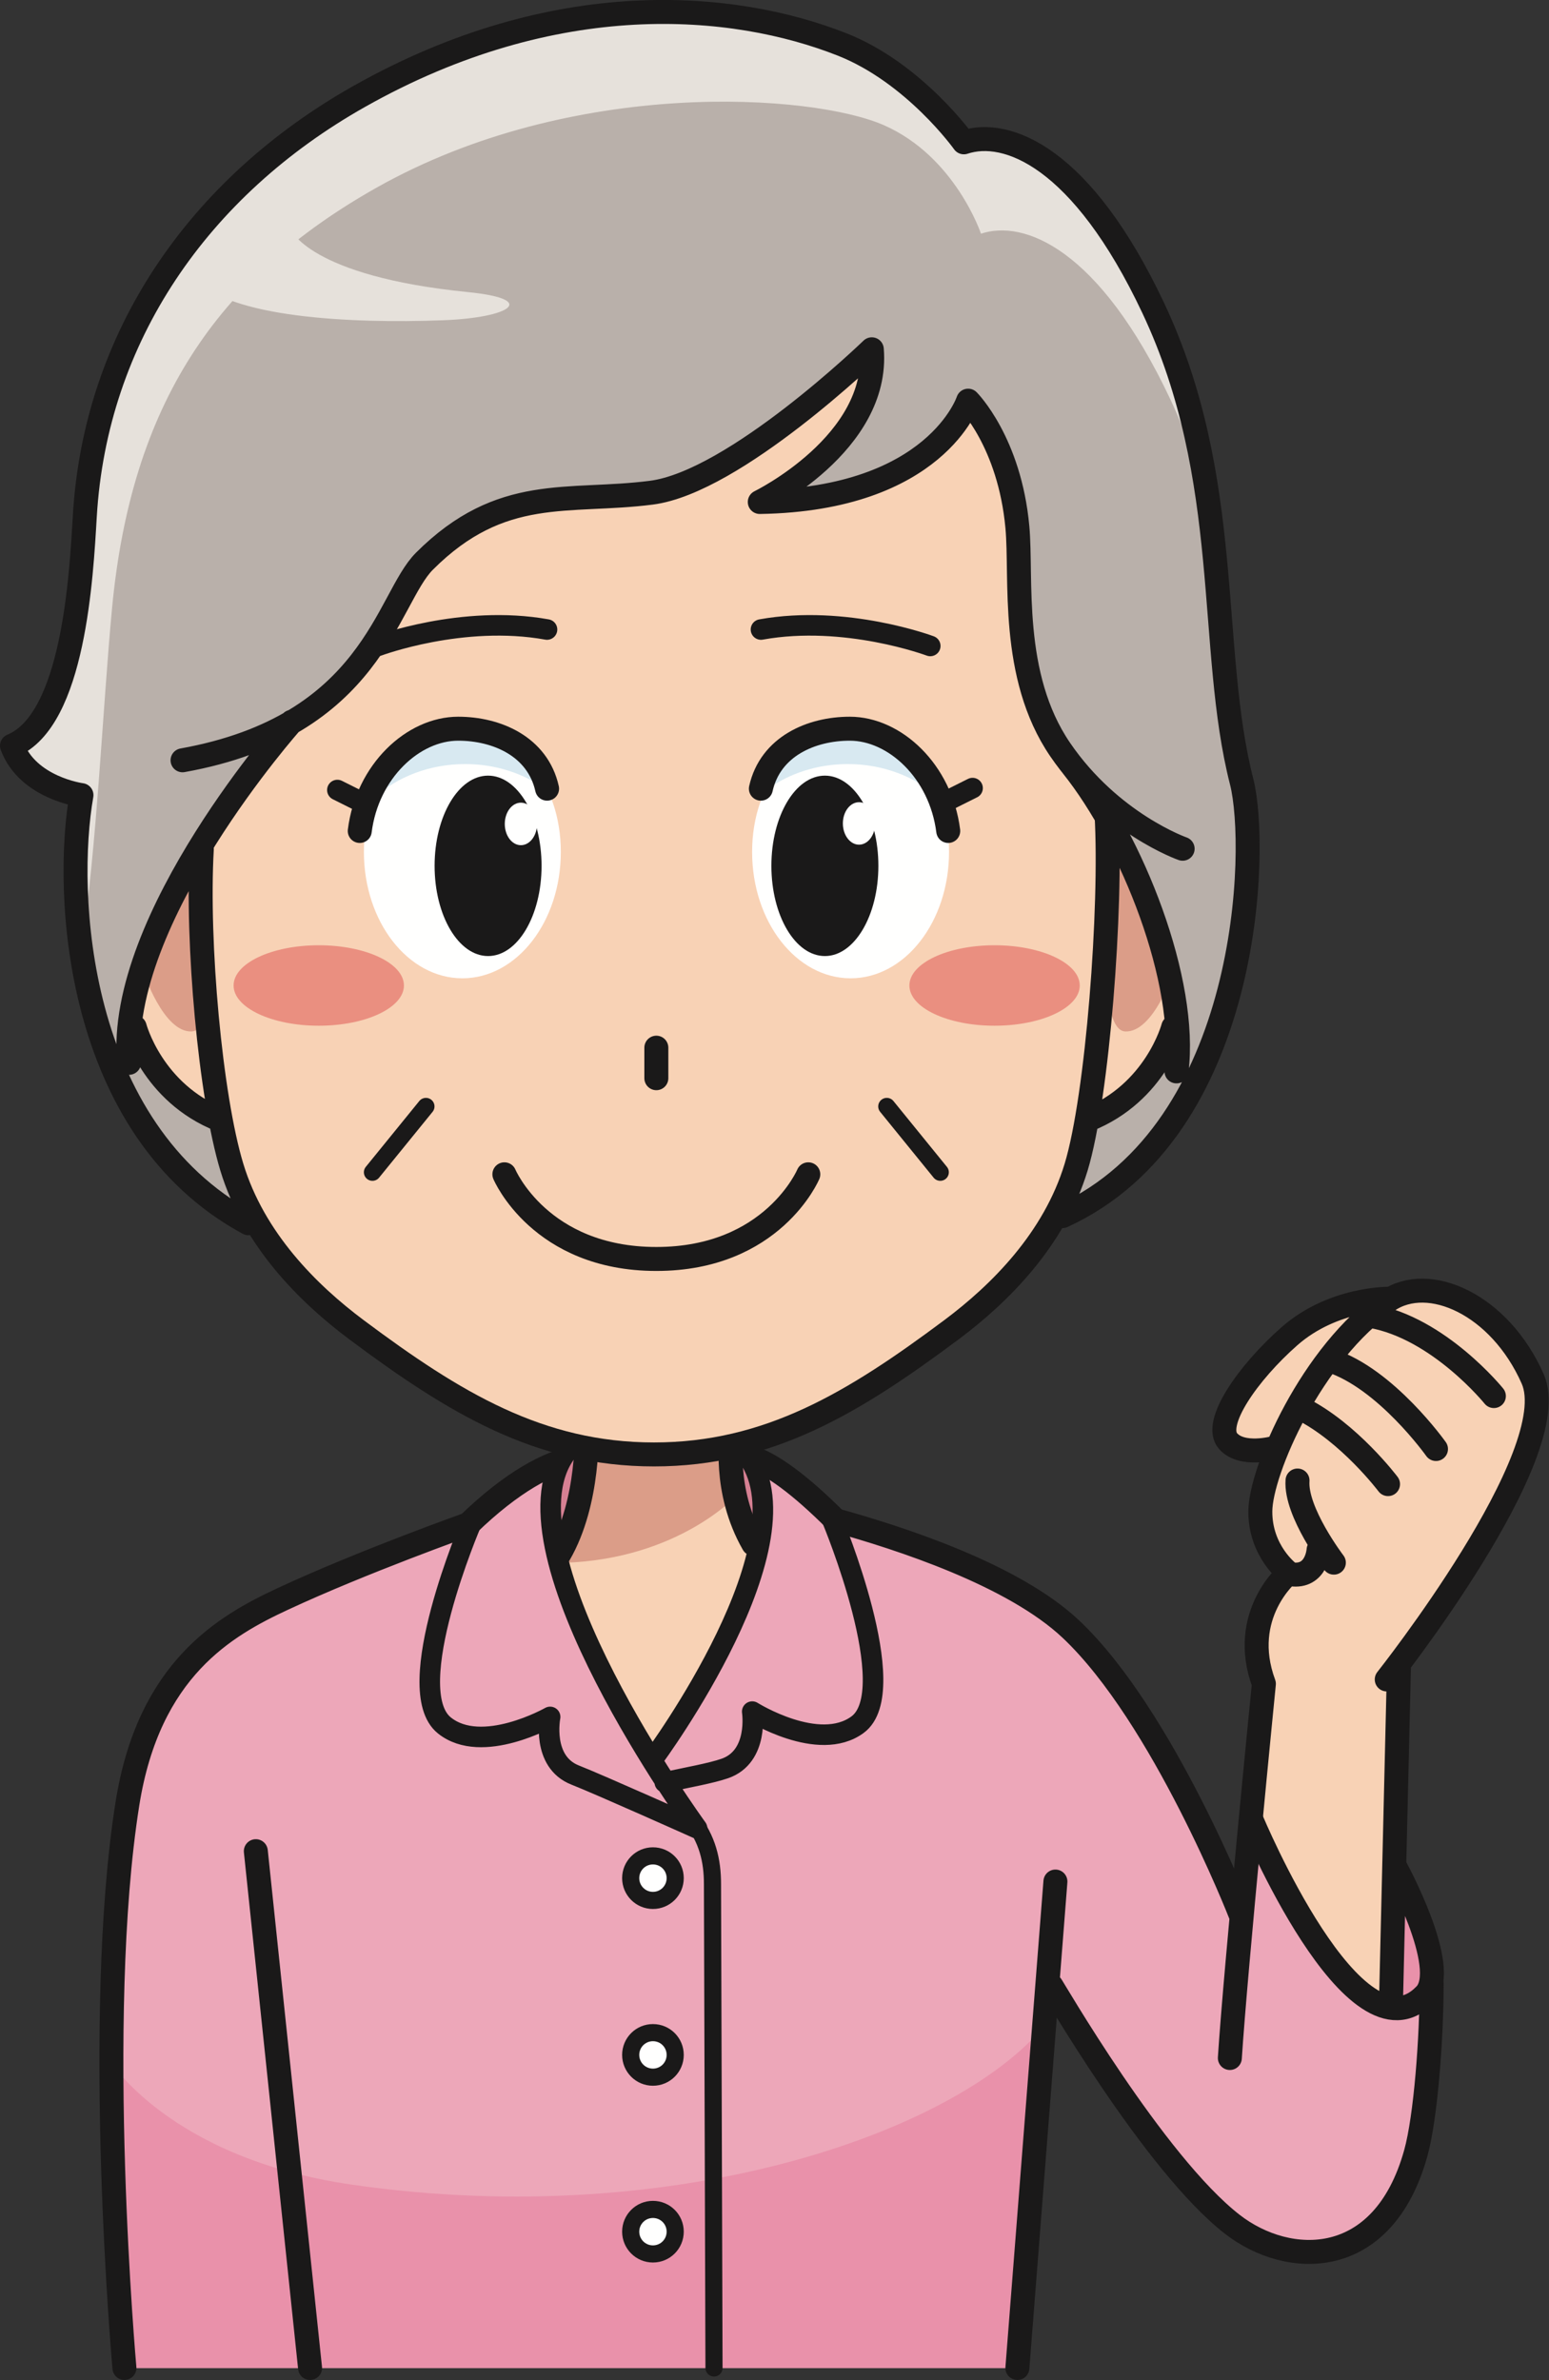 <?xml version="1.0" encoding="UTF-8"?>
<!DOCTYPE svg PUBLIC "-//W3C//DTD SVG 1.1//EN" "http://www.w3.org/Graphics/SVG/1.1/DTD/svg11.dtd">
<svg version="1.1" xmlns="http://www.w3.org/2000/svg" xmlns:xlink="http://www.w3.org/1999/xlink" x="0" y="0" width="452.277" height="694.916" viewBox="0, 0, 452.277, 694.916">
  <rect x="0" y="0" width="452.277" height="694.916" fill="#333333" stroke="none"/>
  <g id="Layer_1">
    <path d="M90.53,691.366 L296.11,691.366 L306.885,581.501 C306.885,581.501 338.185,631.711 361.22,649.436 C381.085,664.696 404.64,663.141 413.37,628.676 C415.215,621.346 420.45,598.711 420.345,583.871 C420.27,572.531 413.92,555.351 407.07,549.246 C406.92,544.416 407.82,543.156 407.695,538.306 L366.525,534.121 L362.88,561.166 C362.88,561.166 348.34,525.416 341.15,512.561 C324.26,482.351 317.09,475.996 306.465,469.121 C291.02,459.126 263.805,449.271 243.975,443.856 L221.28,426.016 L161.925,427.956 L139.74,442.896 C122.87,451.311 95.215,461.776 78.695,469.741 C62.045,477.771 47.835,486.406 37.835,522.656 L32.4,588.496 L36.33,691.366 L90.53,691.366" fill="#EDA7B9" id="path15226"/>
    <path d="M223.235,446.101 C222.74,451.831 196.18,513.186 190.945,513.186 C185.705,513.186 157.85,451.421 158.825,440.751 C159.2,436.721 164.835,432.026 164.835,432.026 L170.425,433.091 L173.39,409.301 L211.57,409.301 L221.36,426.936 C221.36,426.936 224.01,436.981 223.235,446.101" fill="#F8D2B5" id="path15228"/>
    <g id="g15234">
      <path d="M405.73,379.191 C405.73,379.191 389.285,378.876 376.465,390.156 C364.515,400.696 353.99,415.586 358.59,420.771 C362.705,425.396 372.165,422.726 372.165,422.726" fill="#F8D2B5" id="path15230"/>
      <path d="M365.36,530.931 C365.36,530.931 387.185,586.491 410.46,585.326 L409.78,487.236 L412.5,484.026 C427.895,468.081 456.545,420.046 448.845,402.581 C439.215,380.766 418.455,371.606 406.54,379.771 C384.28,395.031 369.36,429.506 369.315,441.246 C369.265,452.966 377.585,459.226 377.585,459.226 C377.585,459.226 362.89,471.416 370.35,491.616 C370.35,491.616 368.95,499.661 368.005,511.591 L365.36,530.931" fill="#F8D2B5" id="path15232"/>
    </g>
    <path d="M102.58,637.821 C49.37,630.096 31.775,601.311 31.775,601.311 L36.33,691.366 L294.375,691.366 L306.32,589.711 C282.185,621.526 198.78,651.781 102.58,637.821" fill="#E991AA" id="path15236"/>
    <path d="M168.135,425.626 C160.385,426.786 149.325,432.811 136.72,445.026 C136.72,445.026 105.84,455.996 82.575,466.831 C65.815,474.636 43.455,487.241 37.205,526.616 C27.21,589.601 36.33,691.366 36.33,691.366 M74.695,540.481 L90.53,691.366 M308.16,549.346 L297.055,691.366 M362.165,558.851 C362.165,558.851 339.625,501.101 312.715,475.686 C295.84,459.746 262.79,449.091 243.975,443.856 C233.895,433.776 225.16,427.176 218.95,425.436 M404.9,490.341 C404.9,490.341 457.145,424.401 447.515,402.581 C437.875,380.766 417.135,371.606 405.23,379.771 C382.965,395.031 368.04,429.506 367.99,441.246 C367.925,452.966 376.255,459.226 376.255,459.226 C376.255,459.226 361.565,471.416 369.03,491.616 C369.03,491.616 360.79,574.406 359.09,600.866 M389.46,456.241 C389.46,456.241 378.175,441.446 378.85,432.261 M385,452.501 C385,452.501 384.51,460.711 376.975,459.641 M405.28,433.311 C405.28,433.311 393.93,418.226 379.915,411.241 M419.28,423.061 C419.28,423.061 404.695,402.501 388.445,397.246 M436.18,407.606 C436.18,407.606 420.145,387.726 400.33,384.226 M405.715,379.191 C405.715,379.191 389.275,378.876 376.465,390.156 C364.505,400.696 353.98,415.586 358.59,420.771 C362.695,425.396 372.145,422.726 372.145,422.726 M418.01,579.246 C418.01,594.661 416.345,617.996 413.37,628.676 C403.84,662.926 376.185,662.126 359.83,649.436 C336.87,631.606 306.885,579.276 306.885,579.636" fill-opacity="0" stroke="#1A1919" stroke-width="7" stroke-linecap="round" stroke-linejoin="round" id="path15238"/>
    <path d="M407.07,549.246 L407.335,585.326 C407.335,585.326 416.99,585.581 419.05,578.626 C421.105,571.666 416.445,555.806 407.07,549.246" fill="#E991AA" id="path15240"/>
    <path d="M408.455,487.236 L406.135,584.871 M365.36,531.216 C365.36,531.216 395.51,603.831 416.135,582.371 C423.59,574.611 407.385,545.081 407.385,545.081" fill-opacity="0" stroke="#1A1919" stroke-width="7" stroke-linecap="round" stroke-linejoin="round" id="path15242"/>
    <path d="M172.76,422.916 L212.375,421.496 L215.225,436.486 C215.225,436.486 198.35,455.136 164.845,456.276 C165.13,456.181 160.385,446.771 160.385,446.771 L161.735,432.221 L172.76,422.916" fill="#DB9D88" id="path15244"/>
    <path d="M160.84,453.186 C160.84,453.186 156.775,435.371 159.905,430.371 C163.03,425.371 166.15,423.811 166.15,423.811 L169.9,425.686 C169.9,425.686 168.965,445.371 160.84,453.186" fill="#D68093" id="path15246"/>
    <path d="M221.465,453.186 C221.465,453.186 225.53,435.371 222.4,430.371 C219.28,425.371 216.155,423.811 216.155,423.811 L212.4,425.686 C212.4,425.686 213.34,445.371 221.465,453.186" fill="#D68093" id="path15248"/>
    <path d="M163.285,453.776 C172.245,438.356 171.28,416.941 171.28,416.941 M213.69,418.851 C213.69,418.851 210.98,435.136 219.94,450.761" fill-opacity="0" stroke="#1A1919" stroke-width="7" stroke-linecap="round" stroke-linejoin="round" id="path15250"/>
    <g id="g15256">
      <path d="M165.01,424.526 C144.785,453.221 203.53,533.811 203.53,533.811 M137.615,444.646 C137.615,444.646 116.755,493.286 129.74,503.756 C140.71,512.591 160.625,501.281 160.625,501.281 C160.625,501.281 158.03,514.366 167.945,518.261 C175.03,521.041 203.53,533.811 203.53,533.811 M217.61,424.226 C238.03,449.436 190.945,513.186 190.945,513.186 M243.03,443.811 C243.03,443.811 263.825,493.661 250.39,503.546 C239.045,511.911 219.635,499.731 219.635,499.731 C219.635,499.731 221.66,512.891 211.595,516.351 C207.595,517.731 200.975,518.901 194.1,520.381" fill-opacity="0" stroke="#1A1919" stroke-width="6" stroke-linecap="round" stroke-linejoin="round" id="path15252"/>
      <path d="M208.475,691.366 L208.03,550.061 C208.03,543.231 206.57,536.936 201.78,530.896" fill-opacity="0" stroke="#1A1919" stroke-width="5" stroke-linecap="round" stroke-linejoin="round" id="path15254"/>
    </g>
    <path d="M184.15,548.351 C184.15,551.946 187.055,554.856 190.645,554.856 C194.245,554.856 197.145,551.946 197.145,548.351 C197.145,544.756 194.245,541.851 190.645,541.851 C187.055,541.851 184.15,544.756 184.15,548.351" fill="#FFFFFE" id="path15258"/>
    <path d="M184.15,548.351 C184.15,551.946 187.055,554.856 190.645,554.856 C194.245,554.856 197.145,551.946 197.145,548.351 C197.145,544.756 194.245,541.851 190.645,541.851 C187.055,541.851 184.15,544.756 184.15,548.351 z" fill-opacity="0" stroke="#1A1919" stroke-width="5" stroke-linecap="round" stroke-linejoin="round" id="path15260"/>
    <path d="M184.15,599.961 C184.15,603.556 187.055,606.466 190.645,606.466 C194.245,606.466 197.145,603.556 197.145,599.961 C197.145,596.366 194.245,593.461 190.645,593.461 C187.055,593.461 184.15,596.366 184.15,599.961" fill="#FFFFFE" id="path15262"/>
    <path d="M184.15,599.961 C184.15,603.556 187.055,606.466 190.645,606.466 C194.245,606.466 197.145,603.556 197.145,599.961 C197.145,596.366 194.245,593.461 190.645,593.461 C187.055,593.461 184.15,596.366 184.15,599.961 z" fill-opacity="0" stroke="#1A1919" stroke-width="5" stroke-linecap="round" stroke-linejoin="round" id="path15264"/>
    <path d="M184.15,651.571 C184.15,655.166 187.055,658.076 190.645,658.076 C194.245,658.076 197.145,655.166 197.145,651.571 C197.145,647.981 194.245,645.076 190.645,645.076 C187.055,645.076 184.15,647.981 184.15,651.571" fill="#FFFFFE" id="path15266"/>
    <path d="M184.15,651.571 C184.15,655.166 187.055,658.076 190.645,658.076 C194.245,658.076 197.145,655.166 197.145,651.571 C197.145,647.981 194.245,645.076 190.645,645.076 C187.055,645.076 184.15,647.981 184.15,651.571 z" fill-opacity="0" stroke="#1A1919" stroke-width="5" stroke-linecap="round" stroke-linejoin="round" id="path15268"/>
    <g id="g15274">
      <path d="M302.12,358.186 C367.12,332.561 367.495,247.641 362.54,228.231 C352.54,189.066 360.34,140.006 336.705,89.896 C315.87,45.726 293.925,37.396 281.425,41.556 C281.425,41.556 268.6,22.451 247.54,13.811 C215.04,0.476 162.26,-4.274 104.76,28.226 C58.075,54.616 27.84,98.291 24.76,150.731 C23.095,179.061 27.12,221.311 22.955,246.311 C18.79,271.311 28.995,336.936 77.12,358.811 L302.12,358.186" fill="#B9B0AA" id="path15270"/>
      <path d="M23.925,274.896 C28.09,249.896 30.04,205.811 32.715,177.561 C38.34,118.186 63.075,81.286 109.76,54.896 C167.26,22.396 237.26,27.396 258.095,36.561 C278.93,45.726 286.425,68.231 286.425,68.231 C298.925,64.066 320.87,72.396 341.705,116.566 C346.835,127.446 350.425,138.266 353.1,148.961 C350.55,129.811 346.16,109.946 336.705,89.896 C315.87,45.726 293.925,37.396 281.425,41.556 C281.425,41.556 266.965,21.531 245.87,12.976 C215.04,0.476 162.26,-4.274 104.76,28.226 C58.075,54.616 27.84,98.291 24.76,150.731 C24.15,161.136 21.785,174.281 21.15,188.496 C20.8,196.341 4.275,219.436 4.275,219.436 C4.275,219.436 20.455,232.976 24.205,232.976 C23.605,240.731 19.69,279.076 26.285,297.146 C26.015,288.901 22.855,281.306 23.925,274.896" fill="#E6E1DB" id="path15272"/>
    </g>
    <path d="M84.87,66.941 C84.87,66.941 90.09,80.621 136.65,85.286 C157.575,87.396 148.745,92.761 129.57,93.496 C101.385,94.581 66.825,92.516 57.235,81.476 L84.87,66.941" fill="#E6E1DB" id="path15276"/>
    <path d="M58.925,247.916 C57.365,275.106 61.425,320.106 67.675,340.731 C74.105,361.956 90.03,377.736 104.11,388.256 C132.6,409.536 157.48,424.646 190.95,424.646 C224.415,424.646 249.295,409.536 277.785,388.256 C291.865,377.736 307.79,361.956 314.22,340.731 C320.47,320.106 324.655,264.996 323.09,237.811 L316.015,227.271 C313.86,224.791 311.68,221.991 309.55,218.856 C294.875,197.186 298.435,168.791 297.05,153.851 C294.76,129.066 282.675,116.981 282.675,116.981 C282.675,116.981 273.3,145.726 221.84,146.566 C221.84,146.566 256.84,129.481 254.55,101.981 C254.55,101.981 214.55,140.731 190.175,143.851 C165.8,146.981 146.425,141.356 123.925,163.856 C116.64,171.136 112.44,189.721 94.505,204.416 L85.175,210.731 C85.175,210.731 74.53,222.671 63.295,239.666 L58.925,247.916" fill="#F8D2B5" id="path15278"/>
    <path d="M323.93,245.731 L317.26,326.146 C317.26,326.146 338.1,317.816 343.93,301.146 C343.93,301.146 338.93,254.896 323.93,245.731" fill="#F8D2B5" id="path15280"/>
    <path d="M58.095,252.396 L64.345,326.981 C64.345,326.981 43.505,318.646 37.675,301.981 C37.675,301.981 43.095,261.556 58.095,252.396" fill="#F8D2B5" id="path15282"/>
    <path d="M326.01,247.396 L323.095,284.061 C323.095,284.061 323.03,300.876 328.51,301.146 C336.845,301.561 342.68,283.646 342.68,283.646 C342.68,283.646 334.34,253.231 326.01,247.396" fill="#DB9D88" id="path15284"/>
    <path d="M58.51,247.396 L61.425,284.061 C61.425,284.061 61.49,300.876 56.01,301.146 C47.675,301.561 41.84,283.646 41.84,283.646 C41.84,283.646 50.18,253.231 58.51,247.396" fill="#DB9D88" id="path15286"/>
    <path d="M163.75,248.726 C163.75,269.111 150.89,285.631 135,285.631 C119.125,285.631 106.25,269.111 106.25,248.726 C106.25,228.346 119.125,213.251 135,213.251 C150.89,213.251 163.75,228.346 163.75,248.726" fill="#FFFFFE" id="path15288"/>
    <path d="M135.83,223.081 C125.475,223.081 116.095,226.756 109.21,232.896 C113.875,221.071 123.57,213.346 134.815,213.346 C145.265,213.346 154.365,220.016 159.345,230.446 C152.86,225.806 144.71,223.081 135.83,223.081" fill="#D8E9F1" id="path15290"/>
    <path d="M126.895,252.791 C126.895,267.341 133.885,279.136 142.505,279.136 C151.145,279.136 158.125,267.341 158.125,252.791 C158.125,238.246 151.145,226.461 142.505,226.461 C133.885,226.461 126.895,238.246 126.895,252.791" fill="#1A1919" id="path15292"/>
    <path d="M219.6,248.726 C219.6,269.111 232.475,285.631 248.35,285.631 C264.23,285.631 277.1,269.111 277.1,248.726 C277.1,228.346 264.23,213.251 248.35,213.251 C232.475,213.251 219.6,228.346 219.6,248.726" fill="#FFFFFE" id="path15294"/>
    <path d="M247.53,223.081 C257.89,223.081 267.26,226.756 274.145,232.896 C269.47,221.071 259.785,213.346 248.545,213.346 C238.105,213.346 229,220.016 224.01,230.446 C230.5,225.806 238.645,223.081 247.53,223.081" fill="#D8E9F1" id="path15296"/>
    <path d="M256.47,252.791 C256.47,267.341 249.48,279.136 240.85,279.136 C232.21,279.136 225.23,267.341 225.23,252.791 C225.23,238.246 232.21,226.461 240.85,226.461 C249.48,226.461 256.47,238.246 256.47,252.791" fill="#1A1919" id="path15298"/>
    <path d="M117.94,287.731 C117.94,294.226 106.8,299.476 93.075,299.476 C79.34,299.476 68.205,294.226 68.205,287.731 C68.205,281.246 79.34,275.981 93.075,275.981 C106.8,275.981 117.94,281.246 117.94,287.731" fill="#EA8F80" id="path15300"/>
    <path d="M265.525,287.731 C265.525,294.226 276.66,299.476 290.38,299.476 C304.13,299.476 315.265,294.226 315.265,287.731 C315.265,281.246 304.13,275.981 290.38,275.981 C276.66,275.981 265.525,281.246 265.525,287.731" fill="#EA8F80" id="path15302"/>
    <path d="M156.805,240.561 C156.805,243.981 154.705,246.766 152.09,246.766 C149.485,246.766 147.385,243.981 147.385,240.561 C147.385,237.136 149.485,234.356 152.09,234.356 C154.705,234.356 156.805,237.136 156.805,240.561" fill="#FFFFFE" id="path15304"/>
    <path d="M255.53,240.416 C255.53,243.836 253.42,246.616 250.815,246.616 C248.215,246.616 246.1,243.836 246.1,240.416 C246.1,236.986 248.215,234.216 250.815,234.216 C253.42,234.216 255.53,236.986 255.53,240.416" fill="#FFFFFE" id="path15306"/>
    <path d="M236.005,342.856 C236.005,342.856 225.615,367.576 191.64,367.576 C157.68,367.576 147.27,342.856 147.27,342.856 M159.735,230.266 C156.98,217.906 145.005,212.756 133.77,212.756 C120.7,212.756 107.245,225.111 105.04,242.616" fill-opacity="0" stroke="#1A1919" stroke-width="7" stroke-linecap="round" stroke-linejoin="round" id="path15308"/>
    <path d="M110.29,188.596 C110.29,188.596 135,179.331 159.715,183.796" fill-opacity="0" stroke="#1A1919" stroke-width="6" stroke-linecap="round" stroke-linejoin="round" id="path15310"/>
    <path d="M191.64,305.886 L191.64,314.801" fill-opacity="0" stroke="#1A1919" stroke-width="7" stroke-linecap="round" stroke-linejoin="round" id="path15312"/>
    <path d="M124.365,323.041 L108.745,342.261 M258.925,323.041 L274.54,342.261" fill-opacity="0" stroke="#1A1919" stroke-width="5" stroke-linecap="round" stroke-linejoin="round" id="path15314"/>
    <path d="M98.505,230.661 L106.065,234.441" fill-opacity="0" stroke="#1A1919" stroke-width="6" stroke-linecap="round" stroke-linejoin="round" id="path15316"/>
    <path d="M222.16,230.266 C224.925,217.906 236.9,212.756 248.135,212.756 C261.205,212.756 274.65,225.111 276.865,242.616" fill-opacity="0" stroke="#1A1919" stroke-width="7" stroke-linecap="round" stroke-linejoin="round" id="path15318"/>
    <g id="g15324">
      <path d="M271.615,188.596 C271.615,188.596 246.905,179.331 222.19,183.796 M283.97,230.096 L276.42,233.871" fill-opacity="0" stroke="#1A1919" stroke-width="6" stroke-linecap="round" stroke-linejoin="round" id="path15320"/>
      <path d="M85.175,210.731 C85.175,210.731 33.925,268.231 37.675,310.311 M313.09,223.646 C330.59,245.521 346.84,286.561 343.51,312.811 M39.345,299.896 C39.345,299.896 44.345,319.056 64.345,326.981 M323.09,237.811 C324.655,264.996 320.47,320.106 314.22,340.731 C307.79,361.956 291.865,377.736 277.785,388.256 C249.295,409.536 224.415,424.646 190.95,424.646 C157.48,424.646 132.6,409.536 104.11,388.256 C90.03,377.736 74.105,361.956 67.675,340.731 C61.425,320.106 57.365,275.106 58.925,247.916 M53.3,221.981 C108.925,211.976 112.875,174.896 123.925,163.856 C146.425,141.356 165.8,146.981 190.175,143.851 C214.55,140.731 254.55,101.981 254.55,101.981 C256.84,129.481 221.84,146.566 221.84,146.566 C273.3,145.726 282.675,116.981 282.675,116.981 C282.675,116.981 294.76,129.066 297.05,153.851 C298.435,168.791 294.785,197.241 309.55,218.856 C324.335,240.491 345.305,247.806 345.305,247.806 M342.55,299.896 C342.55,299.896 337.55,319.056 317.55,326.981 M310.245,355.061 C365.315,329.811 367.495,247.641 362.54,228.231 C352.54,189.066 360.34,140.006 336.705,89.896 C315.87,45.726 293.925,37.396 281.425,41.556 C281.425,41.556 267.04,21.336 245.87,12.976 C214.205,0.476 162.26,-4.274 104.76,28.226 C58.075,54.616 27.84,98.291 24.76,150.731 C23.74,168.076 21.56,210.296 3.5,217.736 C8.1,230.121 23.785,232.146 23.785,232.146 C18.785,260.476 21.71,329.646 72.54,357.146" fill-opacity="0" stroke="#1A1919" stroke-width="7" stroke-linecap="round" stroke-linejoin="round" id="path15322"/>
    </g>
  </g>
</svg>
